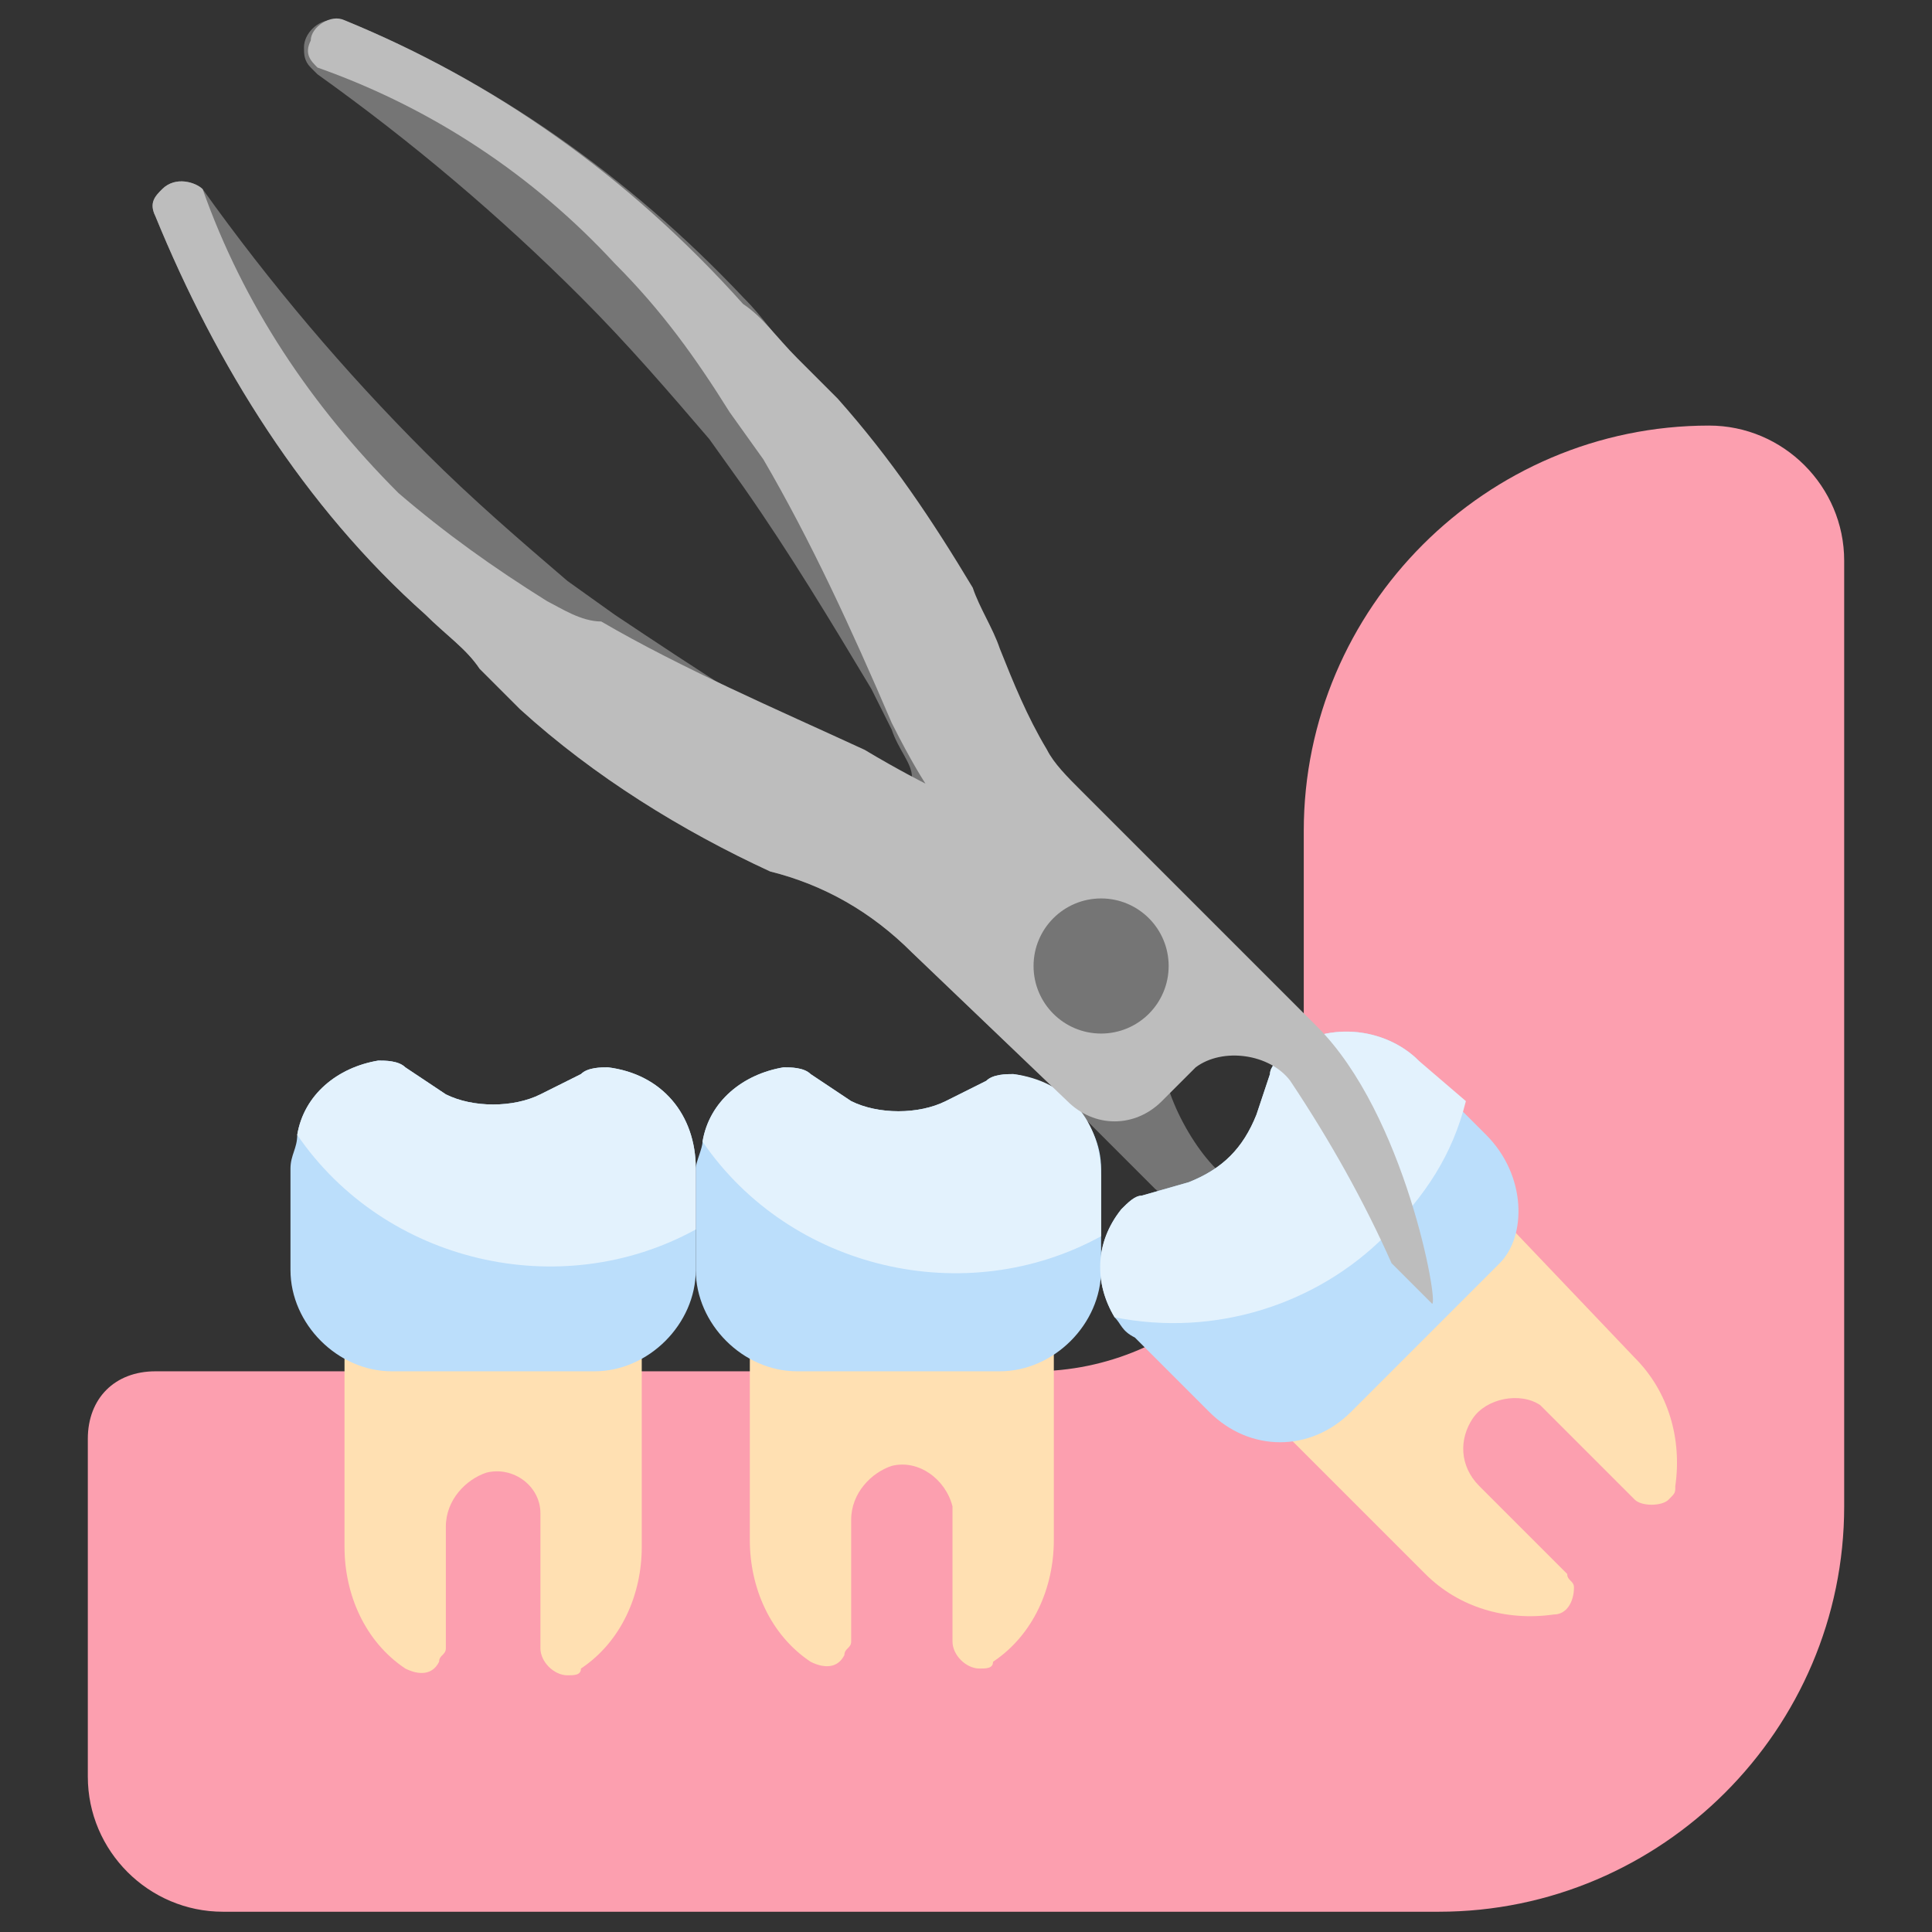 <?xml version="1.0" encoding="utf-8"?>
<!-- Generator: Adobe Illustrator 24.2.0, SVG Export Plug-In . SVG Version: 6.00 Build 0)  -->
<svg version="1.1" id="Layer_1" xmlns="http://www.w3.org/2000/svg" xmlns:xlink="http://www.w3.org/1999/xlink" x="0px" y="0px"
	 viewBox="0 0 28.6 28.6" style="enable-background:new 0 0 28.6 28.6;" xml:space="preserve">
<rect x="0" y="0" width="28.6" height="28.6" fill="#333333" stroke="none"/>
<style type="text/css">
	.st0{fill:#757575;}
	.st1{fill:#FC9FAF;}
	.st2{fill:#FFE0B2;}
	.st3{fill:#BBDEFB;}
	.st4{fill:#E3F2FD;}
	.st5{fill:#BDBDBD;}
</style>
<g id="Dental_Tooth_Wisdom_Extraction">
	<path class="st0" d="M19.9,18.4c-0.7-0.3-1.3-0.6-1.9-1.1c-0.5-0.5-1-1.6-0.7-2c0.1-0.7,0.2-1.3,0.2-2L16,11.8
		c-0.2-0.2-0.4-0.4-0.5-0.6c-0.1-0.1-0.1-0.2-0.2-0.3c-0.1-0.3-0.3-0.6-0.5-1.2c-0.1-0.3-0.3-0.6-0.4-0.9c-0.6-1-1.2-1.9-2-2.8
		l-0.6-0.6C11.5,5,11.3,4.7,11,4.4C9.3,2.6,7.3,1.2,5.1,0.3c-0.1,0-0.1,0-0.2,0c-0.2,0-0.4,0.2-0.4,0.4c0,0.1,0,0.2,0.1,0.3
		c0,0,0.1,0.1,0.1,0.1c1.4,1,2.7,2.1,3.9,3.3c0.7,0.7,1.3,1.4,1.9,2.1l0.5,0.7c0.7,1,1.3,2,1.9,3l0.3,0.6c0.1,0.3,0.3,0.5,0.3,0.7
		l0.1,0.3c0,0-0.4-0.2-0.9-0.5c-1.2-0.6-2.4-1.4-3.6-2.2L8.4,8.6C7.7,8,7,7.4,6.3,6.7C5.1,5.5,4,4.2,3,2.8C2.9,2.7,2.6,2.6,2.4,2.8
		C2.3,2.9,2.2,3,2.3,3.2c0.9,2.2,2.2,4.3,4,5.9c0.3,0.3,0.6,0.5,0.8,0.8l0.6,0.6c1.1,1,2.4,1.8,3.7,2.4c0.8,0.2,1.5,0.6,2.1,1.2
		l2.3,2.2l1.3,1.3c1,0.8,2.1,1.3,3.3,1.6L19.9,18.4z"/>
	<path class="st1" d="M19.3,12.3v4c0,2.2-1.8,4-4,4h-13c-0.6,0-1,0.4-1,1v5c0,1.1,0.9,2,2,2h18c3.3,0,6-2.7,6-6v-14c0-1.1-0.9-2-2-2
		C22,6.3,19.3,9,19.3,12.3z"/>
	<path class="st2" d="M11.1,19.8v3c0,0.7,0.3,1.4,0.9,1.8c0.2,0.1,0.4,0.1,0.5-0.1c0-0.1,0.1-0.1,0.1-0.2v-1.8
		c0-0.4,0.3-0.7,0.6-0.8c0.4-0.1,0.8,0.2,0.9,0.6c0,0,0,0.1,0,0.1v1.9c0,0.2,0.2,0.4,0.4,0.4c0.1,0,0.2,0,0.2-0.1
		c0.6-0.4,0.9-1.1,0.9-1.8v-3L11.1,19.8z"/>
	<path class="st3" d="M15,15.9c-0.1,0-0.3,0-0.4,0.1L14,16.3c-0.4,0.2-1,0.2-1.4,0L12,15.9c-0.1-0.1-0.3-0.1-0.4-0.1
		c-0.6,0.1-1.1,0.5-1.2,1.1c0,0.1-0.1,0.3-0.1,0.4v1.5c0,0.8,0.7,1.5,1.5,1.5h3c0.8,0,1.5-0.7,1.5-1.5v-1.5
		C16.3,16.6,15.7,16,15,15.9z"/>
	<path class="st2" d="M5.1,19.9v3c0,0.7,0.3,1.4,0.9,1.8c0.2,0.1,0.4,0.1,0.5-0.1c0-0.1,0.1-0.1,0.1-0.2v-1.8c0-0.4,0.3-0.7,0.6-0.8
		C7.6,21.7,8,22,8,22.4c0,0,0,0.1,0,0.1v1.9c0,0.2,0.2,0.4,0.4,0.4c0.1,0,0.2,0,0.2-0.1c0.6-0.4,0.9-1.1,0.9-1.8v-3L5.1,19.9z"/>
	<path class="st3" d="M9,15.8c-0.1,0-0.3,0-0.4,0.1L8,16.2c-0.4,0.2-1,0.2-1.4,0L6,15.8c-0.1-0.1-0.3-0.1-0.4-0.1
		c-0.6,0.1-1.1,0.5-1.2,1.1c0,0.2-0.1,0.3-0.1,0.5v1.5c0,0.8,0.7,1.5,1.5,1.5h3c0.8,0,1.5-0.7,1.5-1.5v-1.5
		C10.3,16.5,9.8,15.9,9,15.8z"/>
	<path class="st2" d="M19,21.2l2.1,2.1c0.5,0.5,1.2,0.7,1.9,0.6c0.2,0,0.3-0.2,0.3-0.4c0-0.1-0.1-0.1-0.1-0.2L21.9,22
		c-0.3-0.3-0.3-0.7-0.1-1c0.2-0.3,0.7-0.4,1-0.2c0,0,0.1,0.1,0.1,0.1l1.3,1.3c0.1,0.1,0.4,0.1,0.5,0c0.1-0.1,0.1-0.1,0.1-0.2
		c0.1-0.7-0.1-1.4-0.6-1.9L22.2,18L19,21.2z"/>
	<path class="st3" d="M22,16.8l-0.4-0.4L21,15.7c-0.5-0.5-1.4-0.6-2-0.1c-0.1,0.1-0.2,0.2-0.2,0.3l-0.2,0.6c-0.2,0.5-0.5,0.8-1,1
		l-0.7,0.2c-0.1,0-0.2,0.1-0.3,0.2c-0.4,0.5-0.4,1.1-0.1,1.6c0.1,0.1,0.1,0.2,0.3,0.3l1.1,1.1c0.6,0.6,1.5,0.6,2.1,0c0,0,0,0,0,0
		l1.1-1.1l1.1-1.1C22.6,18.3,22.6,17.4,22,16.8z"/>
	<g>
		<path class="st4" d="M15,15.9c-0.1,0-0.3,0-0.4,0.1L14,16.3c-0.4,0.2-1,0.2-1.4,0L12,15.9c-0.1-0.1-0.3-0.1-0.4-0.1
			c-0.6,0.1-1.1,0.5-1.2,1.1c1.3,1.9,3.9,2.5,5.9,1.4v-0.9C16.3,16.6,15.8,16,15,15.9z"/>
		<path class="st4" d="M9,15.8c-0.1,0-0.3,0-0.4,0.1L8,16.2c-0.4,0.2-1,0.2-1.4,0L6,15.8c-0.1-0.1-0.3-0.1-0.4-0.1
			c-0.6,0.1-1.1,0.5-1.2,1.1c1.3,1.9,3.9,2.5,5.9,1.4v-0.9C10.3,16.5,9.8,15.9,9,15.8z"/>
		<path class="st4" d="M19,15.6c-0.1,0.1-0.2,0.2-0.2,0.3l-0.2,0.6c-0.2,0.5-0.5,0.8-1,1l-0.7,0.2c-0.1,0-0.2,0.1-0.3,0.2
			c-0.4,0.5-0.4,1.1-0.1,1.6c1.5,0.3,3-0.2,4-1.2c0.6-0.6,1-1.2,1.2-2L21,15.7C20.5,15.2,19.6,15.1,19,15.6z"/>
	</g>
	<path class="st5" d="M19.5,15.2L16,11.7c-0.2-0.2-0.4-0.4-0.5-0.6c-0.3-0.5-0.5-1-0.7-1.5c-0.1-0.3-0.3-0.6-0.4-0.9
		c-0.6-1-1.2-1.9-2-2.8l-0.6-0.6c-0.3-0.3-0.5-0.6-0.8-0.8C9.3,2.6,7.3,1.2,5.1,0.3C4.9,0.2,4.6,0.4,4.6,0.6C4.5,0.8,4.6,0.9,4.7,1
		c1.7,0.6,3.2,1.6,4.4,2.9c0.7,0.7,1.2,1.4,1.7,2.2l0.5,0.7c0.7,1.2,1.3,2.5,1.9,3.9c0.3,0.6,0.5,0.9,0.5,0.9s-0.4-0.2-0.9-0.5
		c-1.3-0.6-2.7-1.2-3.9-1.9C8.6,9.2,8.3,9,8.1,8.9c-0.8-0.5-1.5-1-2.2-1.6C4.6,6,3.6,4.5,3,2.8C2.9,2.7,2.6,2.6,2.4,2.8
		C2.3,2.9,2.2,3,2.3,3.2c0.9,2.2,2.2,4.3,4,5.9c0.3,0.3,0.6,0.5,0.8,0.8l0.6,0.6c1.1,1,2.4,1.8,3.7,2.4c0.8,0.2,1.5,0.6,2.1,1.2
		l2.3,2.2c0.4,0.4,1,0.4,1.4,0l0.5-0.5c0.4-0.3,1.1-0.2,1.4,0.2c0,0,0,0,0,0c0.6,0.9,1.1,1.8,1.5,2.7l0.6,0.6
		C21.3,19.3,20.8,16.5,19.5,15.2z"/>
	<circle class="st0" cx="16.3" cy="14.3" r="1"/>
</g>
</svg>

